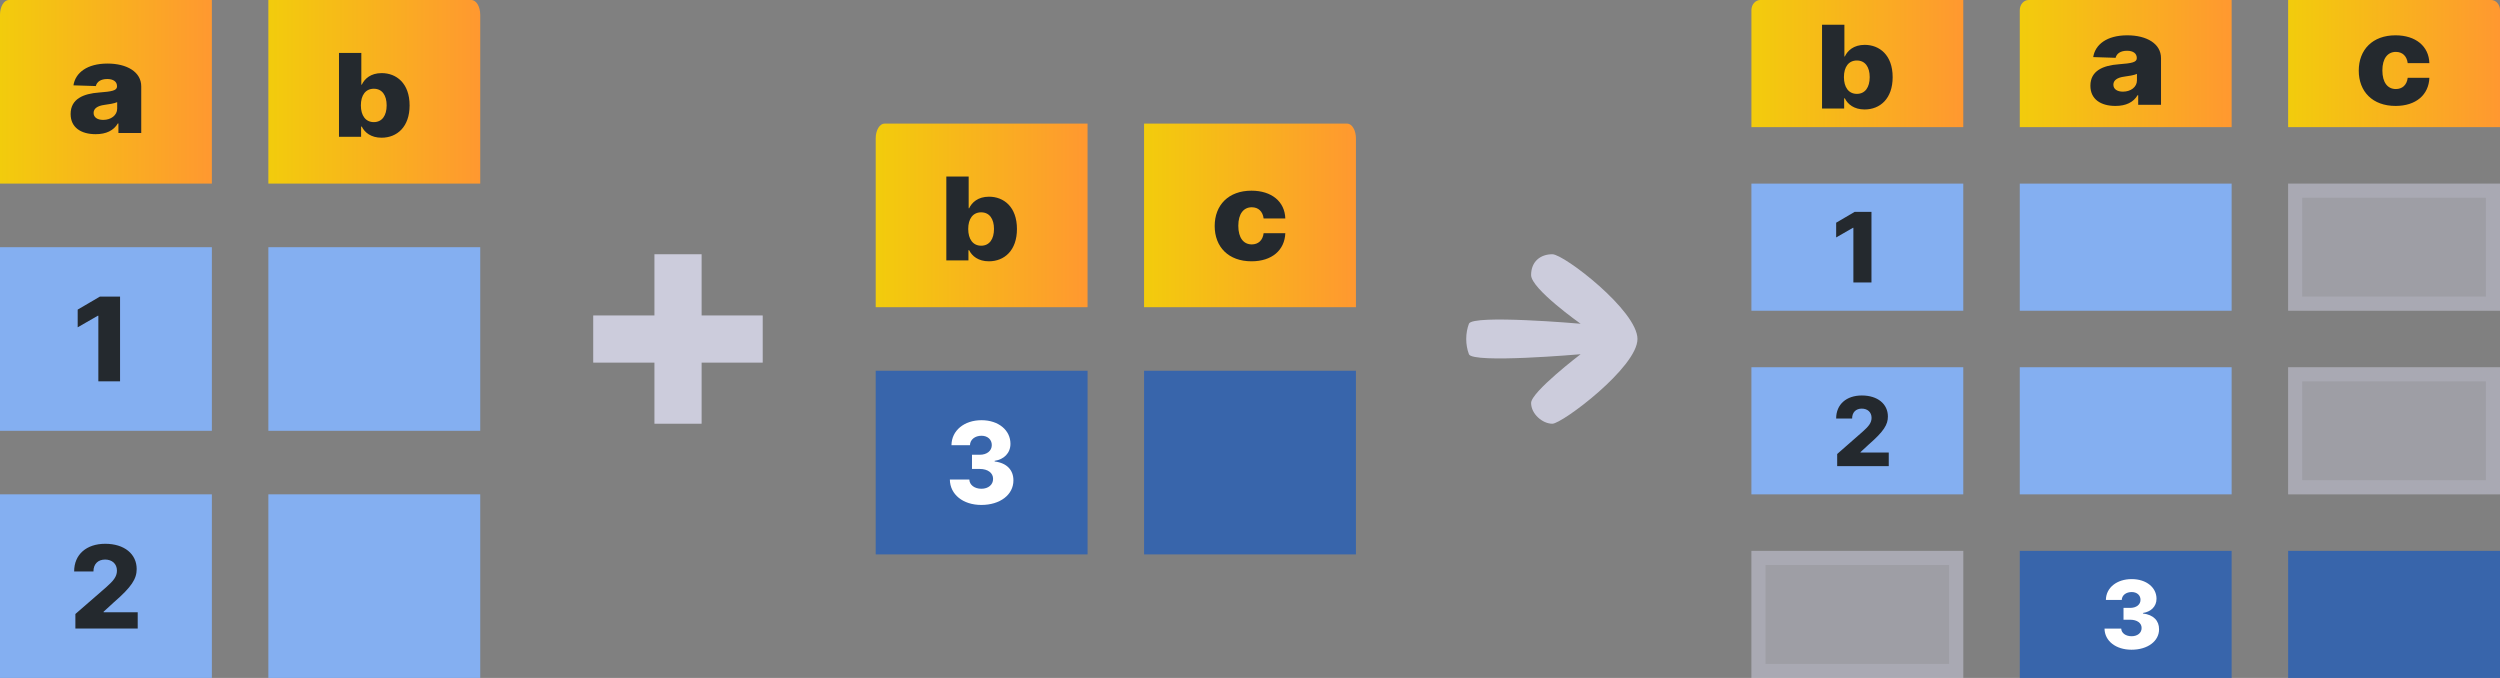 <svg width="177" height="48" viewBox="0 0 177 48" fill="none" xmlns="http://www.w3.org/2000/svg">
<rect x="0" y="0" width="177" height="48" fill="#808080" stroke="none"/>
<g clip-path="url(#clip0_1144_161898)">
<path d="M0 1.041V13H15V0H0.627C0.461 0 0.301 0.11 0.184 0.305C0.066 0.5 0 0.765 0 1.041Z" fill="url(#paint0_linear_1144_161898)"/>
<path d="M15 17.5H0V30.5H15V17.5Z" fill="#84AFF1"/>
<path d="M15 35H0V48H15V35Z" fill="#84AFF1"/>
<path d="M8.5 21H7.072L5.5 21.92V23.174L6.925 22.354H6.963V27H8.5V21Z" fill="#24292E"/>
<path d="M5.337 44.5H9.75V43.347H7.334V43.309L8.047 42.656C9.34 41.538 9.677 40.968 9.677 40.289C9.677 39.222 8.801 38.5 7.448 38.5C6.129 38.5 5.247 39.254 5.25 40.459H6.615C6.615 39.925 6.947 39.616 7.442 39.616C7.928 39.616 8.28 39.913 8.28 40.402C8.28 40.844 8.001 41.145 7.512 41.581L5.337 43.471V44.5Z" fill="#24292E"/>
<path d="M6.774 9.5C7.526 9.5 8.046 9.238 8.342 8.741H8.384V9.418H10V6.118C10 5.091 8.985 4.5 7.611 4.5C6.16 4.5 5.337 5.157 5.2 6.042L6.785 6.093C6.859 5.783 7.143 5.594 7.597 5.594C8.018 5.594 8.285 5.777 8.285 6.102V6.118C8.285 6.415 7.927 6.479 7.006 6.551C5.914 6.633 5 6.997 5 8.071C5 9.032 5.741 9.5 6.774 9.5ZM7.305 8.489C6.908 8.489 6.627 8.318 6.627 7.996C6.627 7.683 6.901 7.493 7.389 7.427C7.709 7.386 8.103 7.322 8.296 7.231V7.692C8.296 8.166 7.853 8.489 7.305 8.489Z" fill="#24292E"/>
</g>
<g clip-path="url(#clip1_1144_161898)">
<path d="M19 13H34V1.041C34 0.765 33.934 0.5 33.816 0.305C33.699 0.11 33.539 0 33.373 0L19 0V13Z" fill="url(#paint1_linear_1144_161898)"/>
<path d="M34 17.5H19V30.5H34V17.5Z" fill="#84AFF1"/>
<path d="M34 35H19V48H34V35Z" fill="#84AFF1"/>
<path d="M24 9.686H25.566V8.964H25.615C25.816 9.376 26.262 9.75 27.013 9.75C28.113 9.75 29 8.979 29 7.463C29 5.892 28.061 5.176 27.023 5.176C26.236 5.176 25.806 5.588 25.615 5.996H25.582V3.75H24V9.686ZM25.55 7.46C25.55 6.733 25.887 6.283 26.466 6.283C27.052 6.283 27.375 6.744 27.375 7.46C27.375 8.179 27.052 8.646 26.466 8.646C25.887 8.646 25.55 8.182 25.55 7.46Z" fill="#24292E"/>
</g>
<path d="M46.334 30H49.674V25.674H54V22.334H49.674V18H46.334V22.334H42V25.674H46.334V30Z" fill="#CCCCDC"/>
<g clip-path="url(#clip2_1144_161898)">
<path d="M77 26.25H62V39.25H77V26.25Z" fill="#3865AB"/>
<path d="M62 9.791V21.75H77V8.75H62.627C62.461 8.75 62.301 8.86 62.184 9.055C62.066 9.25 62 9.515 62 9.791Z" fill="url(#paint2_linear_1144_161898)"/>
<path d="M69.479 35.75C70.808 35.75 71.753 35.026 71.75 34.011C71.753 33.292 71.296 32.779 70.421 32.673V32.627C71.077 32.53 71.542 32.077 71.54 31.421C71.542 30.469 70.706 29.75 69.49 29.75C68.266 29.75 67.375 30.48 67.364 31.518H68.673C68.684 31.119 69.033 30.851 69.49 30.851C69.925 30.851 70.221 31.122 70.219 31.512C70.221 31.917 69.873 32.197 69.368 32.197H68.817V33.201H69.368C69.942 33.201 70.316 33.491 70.31 33.902C70.316 34.316 69.972 34.604 69.485 34.604C69 34.604 68.643 34.338 68.629 33.953H67.25C67.261 35.009 68.183 35.75 69.479 35.75Z" fill="white"/>
<path d="M67 18.436H68.566V17.715H68.615C68.816 18.126 69.262 18.5 70.013 18.5C71.113 18.5 72 17.729 72 16.213C72 14.642 71.061 13.926 70.023 13.926C69.236 13.926 68.806 14.338 68.615 14.746H68.582V12.5H67V18.436ZM68.55 16.21C68.55 15.483 68.887 15.033 69.466 15.033C70.052 15.033 70.375 15.494 70.375 16.21C70.375 16.929 70.052 17.396 69.466 17.396C68.887 17.396 68.55 16.932 68.55 16.21Z" fill="#24292E"/>
</g>
<g clip-path="url(#clip3_1144_161898)">
<path d="M96 26.25H81V39.25H96V26.25Z" fill="#3865AB"/>
<path d="M81 21.75H96V9.791C96 9.515 95.934 9.25 95.816 9.055C95.699 8.86 95.539 8.75 95.373 8.75H81V21.75Z" fill="url(#paint3_linear_1144_161898)"/>
<path d="M88.606 18.5C90.056 18.5 90.956 17.708 91 16.509H89.465C89.405 17.024 89.076 17.304 88.626 17.304C88.048 17.304 87.672 16.847 87.672 15.986C87.672 15.131 88.052 14.674 88.626 14.674C89.096 14.674 89.402 14.973 89.465 15.469H91C90.963 14.276 90.036 13.5 88.602 13.5C86.981 13.5 86 14.516 86 16.002C86 17.481 86.974 18.5 88.606 18.5Z" fill="#24292E"/>
</g>
<path d="M109.907 30C110.601 30 115.933 26 115.933 24C115.933 22 110.736 18 109.907 18C109.078 18 108.402 18.5 108.402 19.476C108.402 20.451 111.907 22.921 111.907 22.921C111.907 22.921 104.254 22.25 104 22.921C103.746 23.591 103.746 24.409 104 25.079C104.254 25.75 111.907 25.079 111.907 25.079C111.907 25.079 108.402 27.75 108.402 28.53C108.402 29.31 109.212 30 109.907 30Z" fill="#CCCCDC"/>
<path d="M124 0.721V9H139V0H124.627C124.461 0 124.301 0.076 124.184 0.211C124.066 0.346 124 0.529 124 0.721Z" fill="url(#paint4_linear_1144_161898)"/>
<path d="M139 13H124V22H139V13Z" fill="#84AFF1"/>
<path d="M139 26H124V35H139V26Z" fill="#84AFF1"/>
<path d="M139 39H124V48H139V39Z" fill="#CCCCDC" fill-opacity="0.4"/>
<path d="M124.5 39.5H138.5V47.5H124.5V39.5Z" stroke="#CCCCDC" stroke-opacity="0.25"/>
<path d="M132.5 15H131.31L130 15.767V16.811L131.188 16.128H131.219V20H132.5V15Z" fill="#24292E"/>
<path d="M130.072 33H133.724V32.039H131.724V32.008L132.315 31.463C133.384 30.531 133.663 30.057 133.663 29.491C133.663 28.602 132.938 28 131.818 28C130.727 28 129.998 28.629 130 29.633H131.13C131.13 29.187 131.404 28.93 131.814 28.93C132.216 28.93 132.507 29.178 132.507 29.585C132.507 29.953 132.276 30.204 131.871 30.567L130.072 32.143V33Z" fill="#24292E"/>
<path d="M129 7.686H130.566V6.964H130.615C130.816 7.376 131.262 7.75 132.013 7.75C133.113 7.75 134 6.979 134 5.463C134 3.892 133.061 3.176 132.023 3.176C131.236 3.176 130.806 3.588 130.615 3.996H130.583V1.75H129V7.686ZM130.55 5.46C130.55 4.733 130.887 4.283 131.466 4.283C132.052 4.283 132.375 4.744 132.375 5.46C132.375 6.179 132.052 6.646 131.466 6.646C130.887 6.646 130.55 6.182 130.55 5.46Z" fill="#24292E"/>
<path d="M143 0.721V9H158V0H143.627C143.461 0 143.301 0.076 143.184 0.211C143.066 0.346 143 0.529 143 0.721Z" fill="url(#paint5_linear_1144_161898)"/>
<path d="M158 13H143V22H158V13Z" fill="#84AFF1"/>
<path d="M158 26H143V35H158V26Z" fill="#84AFF1"/>
<path d="M158 39H143V48H158V39Z" fill="#3865AB"/>
<path d="M150.913 46C152.054 46 152.864 45.396 152.862 44.55C152.864 43.952 152.472 43.524 151.721 43.436V43.398C152.284 43.317 152.683 42.939 152.681 42.393C152.683 41.599 151.966 41 150.923 41C149.872 41 149.107 41.608 149.097 42.473H150.221C150.231 42.141 150.53 41.917 150.923 41.917C151.296 41.917 151.55 42.143 151.548 42.469C151.55 42.806 151.25 43.039 150.818 43.039H150.345V43.876H150.818C151.31 43.876 151.631 44.118 151.626 44.46C151.631 44.805 151.336 45.045 150.918 45.045C150.502 45.045 150.195 44.824 150.183 44.503H149C149.01 45.382 149.801 46 150.913 46Z" fill="white"/>
<path d="M149.774 7.5C150.526 7.5 151.046 7.238 151.342 6.741H151.384V7.418H153V4.118C153 3.091 151.985 2.5 150.611 2.5C149.16 2.5 148.337 3.157 148.2 4.042L149.785 4.093C149.859 3.783 150.143 3.594 150.597 3.594C151.018 3.594 151.285 3.777 151.285 4.102V4.118C151.285 4.415 150.927 4.479 150.006 4.551C148.914 4.633 148 4.997 148 6.071C148 7.032 148.741 7.5 149.774 7.5ZM150.305 6.489C149.908 6.489 149.627 6.318 149.627 5.996C149.627 5.683 149.901 5.493 150.389 5.427C150.709 5.386 151.103 5.322 151.296 5.231V5.692C151.296 6.166 150.853 6.489 150.305 6.489Z" fill="#24292E"/>
<path d="M162 9H177V0.721C177 0.529 176.934 0.346 176.816 0.211C176.699 0.076 176.539 0 176.373 0L162 0V9Z" fill="url(#paint6_linear_1144_161898)"/>
<path d="M177 39H162V48H177V39Z" fill="#3865AB"/>
<path d="M177 26H162V35H177V26Z" fill="#CCCCDC" fill-opacity="0.4"/>
<path d="M162.5 26.5H176.5V34.5H162.5V26.5Z" stroke="#CCCCDC" stroke-opacity="0.25"/>
<path d="M177 13H162V22H177V13Z" fill="#CCCCDC" fill-opacity="0.4"/>
<path d="M162.5 13.5H176.5V21.5H162.5V13.5Z" stroke="#CCCCDC" stroke-opacity="0.25"/>
<path d="M169.606 7.5C171.056 7.5 171.956 6.708 172 5.509H170.465C170.405 6.024 170.076 6.304 169.626 6.304C169.048 6.304 168.672 5.847 168.672 4.986C168.672 4.131 169.052 3.674 169.626 3.674C170.096 3.674 170.402 3.973 170.465 4.468H172C171.963 3.276 171.036 2.5 169.602 2.5C167.981 2.5 167 3.516 167 5.002C167 6.481 167.974 7.5 169.606 7.5Z" fill="#24292E"/>
<defs>
<linearGradient id="paint0_linear_1144_161898" x1="0" y1="6.505" x2="15" y2="6.505" gradientUnits="userSpaceOnUse">
<stop stop-color="#F2CC0C"/>
<stop offset="1" stop-color="#FF9830"/>
</linearGradient>
<linearGradient id="paint1_linear_1144_161898" x1="19" y1="6.505" x2="34" y2="6.505" gradientUnits="userSpaceOnUse">
<stop stop-color="#F2CC0C"/>
<stop offset="1" stop-color="#FF9830"/>
</linearGradient>
<linearGradient id="paint2_linear_1144_161898" x1="62" y1="15.255" x2="77" y2="15.255" gradientUnits="userSpaceOnUse">
<stop stop-color="#F2CC0C"/>
<stop offset="1" stop-color="#FF9830"/>
</linearGradient>
<linearGradient id="paint3_linear_1144_161898" x1="81" y1="15.255" x2="96" y2="15.255" gradientUnits="userSpaceOnUse">
<stop stop-color="#F2CC0C"/>
<stop offset="1" stop-color="#FF9830"/>
</linearGradient>
<linearGradient id="paint4_linear_1144_161898" x1="124" y1="4.504" x2="139" y2="4.504" gradientUnits="userSpaceOnUse">
<stop stop-color="#F2CC0C"/>
<stop offset="1" stop-color="#FF9830"/>
</linearGradient>
<linearGradient id="paint5_linear_1144_161898" x1="143" y1="4.504" x2="158" y2="4.504" gradientUnits="userSpaceOnUse">
<stop stop-color="#F2CC0C"/>
<stop offset="1" stop-color="#FF9830"/>
</linearGradient>
<linearGradient id="paint6_linear_1144_161898" x1="162" y1="4.504" x2="177" y2="4.504" gradientUnits="userSpaceOnUse">
<stop stop-color="#F2CC0C"/>
<stop offset="1" stop-color="#FF9830"/>
</linearGradient>
<clipPath id="clip0_1144_161898">
<rect width="15" height="48" fill="white"/>
</clipPath>
<clipPath id="clip1_1144_161898">
<rect width="15" height="48" fill="white" transform="translate(19)"/>
</clipPath>
<clipPath id="clip2_1144_161898">
<rect width="15" height="30.5" fill="white" transform="translate(62 8.75)"/>
</clipPath>
<clipPath id="clip3_1144_161898">
<rect width="15" height="30.5" fill="white" transform="translate(81 8.75)"/>
</clipPath>
</defs>
</svg>
